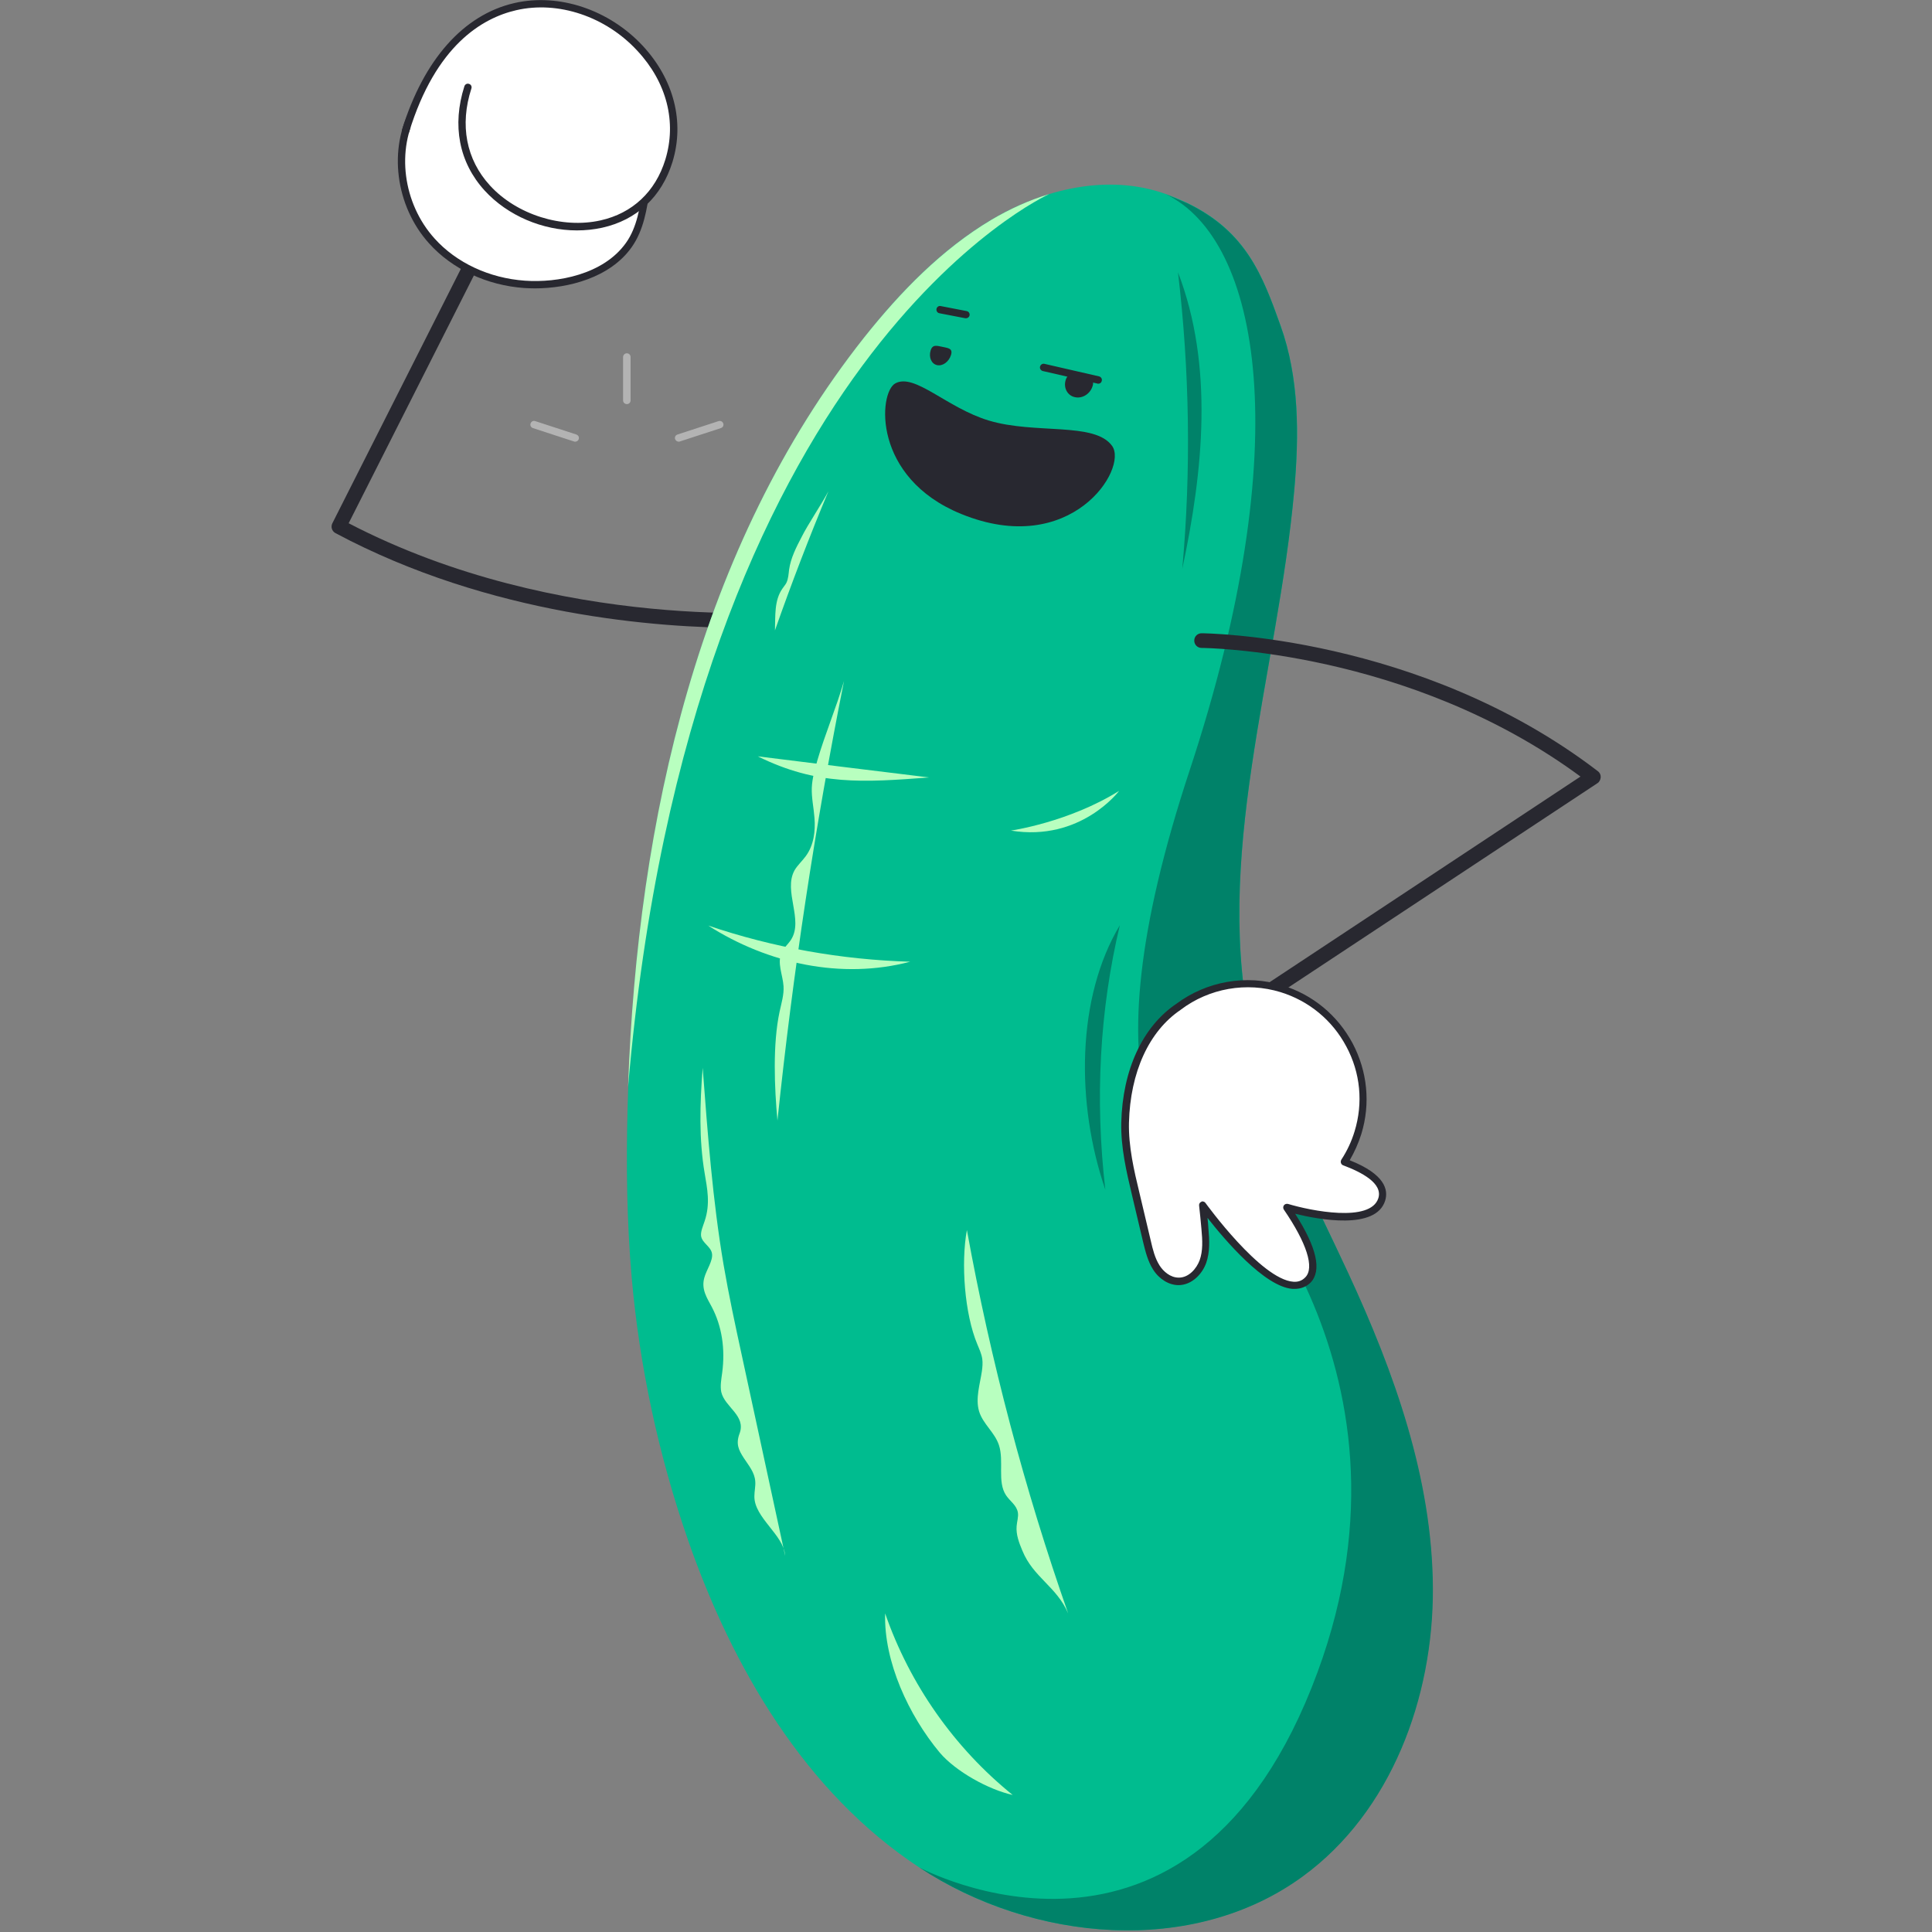 <svg xmlns="http://www.w3.org/2000/svg" xmlns:xlink="http://www.w3.org/1999/xlink" id="Layer_1" x="0px" y="0px" viewBox="0 0 1080 1080" style="enable-background:new 0 0 1080 1080;" xml:space="preserve"><rect x="0" y="0" width="1080" height="1080" fill="#808080" stroke="none"/><style type="text/css">	.st0{fill:#B3B3B3;}	.st1{fill:#666666;}	.st2{fill:none;stroke:#282830;stroke-width:4;stroke-linecap:round;stroke-linejoin:round;stroke-miterlimit:10;}	.st3{fill:#FFFFFF;stroke:#282830;stroke-width:2;stroke-linecap:round;stroke-linejoin:round;stroke-miterlimit:10;}	.st4{fill:#00BC8F;}	.st5{fill:#B8FFBF;}	.st6{fill:#008269;}	.st7{fill:#282830;}	.st8{fill:none;stroke:#282830;stroke-width:2;stroke-linecap:round;stroke-linejoin:round;stroke-miterlimit:10;}	.st9{fill:none;stroke:#B3B3B3;stroke-linecap:round;stroke-linejoin:round;stroke-miterlimit:10;}	.st10{fill:#FFFFFF;}	.st11{fill:#4D4D4D;}	.st12{clip-path:url(#SVGID_00000114768020711090398080000006210039963881913767_);}	.st13{clip-path:url(#SVGID_00000055693711801281449970000001993785849632887738_);fill:#FFFFFF;}	.st14{fill:#E6E6E6;}	.st15{fill:none;stroke:#B3B3B3;stroke-width:2;stroke-linecap:round;stroke-linejoin:round;stroke-miterlimit:10;}	.st16{clip-path:url(#SVGID_00000178185268793589849960000015659966135155483545_);}	.st17{clip-path:url(#SVGID_00000047032019882555462640000005535547910662184120_);}</style><g>	<g>		<path class="st7" d="M415.3,351c-47,0-141.1-6.7-227.8-53c-2-1.1-2.7-3.5-1.7-5.5L299.4,67.6c1-2,3.5-2.8,5.5-1.8   c2,1,2.8,3.5,1.8,5.5L194.9,292.5c118.2,61.5,248.6,49.3,249.9,49.1c2.3-0.2,4.3,1.4,4.5,3.7c0.2,2.3-1.4,4.3-3.7,4.5   C445.3,349.9,434,351,415.3,351z"></path>	</g>	<g>		<path class="st4" d="M554.3,122.8c-27.9,16.6-51,40.3-71.1,65.8c-95.1,120.2-128.7,278.6-132.4,431.8c-0.8,31.2-0.4,62.5,2.3,93.6   c4.4,49.9,15,99.3,31.4,146.6c25,71.9,65.7,141.3,129.2,183.2s153,49.9,214.4,5c49.4-36.1,73-99.9,72.7-161.1   s-21.5-120.4-47.2-175.9C734,669,711.1,627,700.4,581c-23.4-100.6,13.9-204.2,23.1-307.1c2.8-30.9,2.8-62.8-7.7-92   c-11.1-30.8-21-57.9-64-73.4C619.2,96.8,583,105.8,554.3,122.8z"></path>	</g>	<g>		<path class="st6" d="M660.9,318c5-55.1,4.1-110.8-2.4-165.8C678.6,204.5,672.6,263.3,660.9,318z"></path>	</g>	<g>		<path class="st5" d="M597.1,901.9c-24.3-69.3-43.3-141.1-56.6-214.3c-3.4,18.5-1.3,46.8,5.8,63.8c1.1,2.7,2.4,5.4,2.8,8.3   c0.3,2.2,0.1,4.5-0.2,6.7c-1.1,7.5-3.7,15.3-1.6,22.5c2.2,7.2,8.7,11.7,11.1,18.9c3,9-1.1,20.5,4,28.1c2.2,3.3,5.9,5.5,6.6,9.6   c0.4,2.5-0.5,5-0.7,7.6c-0.4,4.8,1.4,9.4,3.2,13.7C577.6,881.8,590.7,886.9,597.1,901.9z"></path>	</g>	<g>		<path class="st5" d="M566.1,1003.4c-32.6-26.3-57.6-61.9-71.3-101.5c-0.8,27,13.2,57,30.5,77.8   C534.3,990.3,552.6,1000.4,566.1,1003.4z"></path>	</g>	<g>		<path class="st6" d="M617.9,665.1c-5.9-50.6-3.2-100.4,8.1-147.9C601.8,557.6,601.3,616.7,617.9,665.1z"></path>	</g>	<g>		<path class="st5" d="M438.9,869.7c-8.1-37.5-16.2-74.9-24.3-112.4c-3.6-16.6-7.2-33.3-10.1-50.2c-6.1-35.9-8.9-73.1-11.7-110.2   c-1.6,20.4-2.1,40.1,1.1,58.9c1.4,8.5,3.3,17,0,26.8c-0.9,2.8-2.3,5.8-2,8.3c0.6,4,5.5,5.9,6.1,9.8c0.7,4-3.1,9.1-4.3,13.6   c-1.8,6.5,1.6,11.4,4.2,16.3c5.6,10.7,7.6,23.3,5.8,36.8c-0.5,3.7-1.2,7.5-0.5,10.8c2,8.5,14,13.1,10.2,23.2   c-2.2,5.8-0.4,9.3,2.3,13.5c2.7,4.2,6.2,8.1,6.5,13.3c0.2,2.6-0.5,5.5-0.5,8.2C421.5,848.4,438.3,858.1,438.9,869.7z"></path>	</g>	<g>		<path class="st6" d="M736.5,934.8c64.4-174.6-56.9-289.9-56.9-289.9l22.1,42.8c-52.1-24.2-96.8-74.9-36.6-257.3   c60.2-182.4,39.4-296.1-13.3-321.8l11.9,5c33.1,16,42.2,40.7,52.1,68.4c10.5,29.2,10.4,61.1,7.7,92   c-9.2,102.9-46.5,206.5-23.1,307.1c10.7,46,33.6,88,53.4,130.8c25.7,55.5,46.9,114.7,47.2,175.9c0.3,61.2-23.3,125-72.7,161.1   c-61.4,44.9-150.9,36.8-214.4-5C513.8,1043.8,665.9,1126.3,736.5,934.8z"></path>	</g>	<g>		<path class="st5" d="M554.3,122.8c10-5.9,20.9-10.9,32.2-14.3c0,0-200.4,89.9-235.4,499.2l0,0c5.2-149.2,39.6-302.3,132-419.1   C503.4,163.1,526.4,139.4,554.3,122.8z"></path>	</g>	<g>		<g>			<path class="st7" d="M552.8,235.1c-23.6-7.1-41.4-26.7-52.3-20.8c-9.4,5.1-13,52.7,36.8,73c61.5,25.1,93.4-25.3,84.4-38    C612,235.7,578.8,242.9,552.8,235.1z"></path>		</g>		<g>			<path class="st7" d="M595.7,212.5c-1.3,4.3,1,8.6,5.1,9.5c4.2,1,8.7-1.8,10-6.3c1.3-4.4-2.3-4.6-6.5-5.5    C600.1,209.4,597,208.2,595.7,212.5z"></path>		</g>		<g>			<path class="st7" d="M520.2,196c-1.1,3.8,0.5,7.4,3.6,8.1c3.1,0.7,6.6-1.8,7.8-5.6s-1.6-3.9-4.7-4.6    C523.7,193.3,521.3,192.3,520.2,196z"></path>		</g>		<g>			<path class="st7" d="M613.9,214.5c-0.2,0-0.3,0-0.5-0.1l-30.5-7c-1.1-0.3-1.8-1.4-1.5-2.5c0.3-1.1,1.4-1.8,2.5-1.5l30.5,7    c1.1,0.3,1.8,1.4,1.5,2.5C615.7,213.9,614.9,214.5,613.9,214.5z"></path>		</g>		<g>			<path class="st7" d="M540,177.9c-0.1,0-0.3,0-0.4,0l-14.5-2.8c-1.1-0.2-1.8-1.3-1.6-2.4c0.2-1.1,1.3-1.9,2.4-1.6l14.5,2.8    c1.1,0.2,1.8,1.3,1.6,2.4C541.8,177.2,541,177.9,540,177.9z"></path>		</g>	</g>	<g>		<path class="st7" d="M700.8,563.9c-1.3,0-2.6-0.7-3.4-1.8c-1.3-1.9-0.7-4.5,1.2-5.7l184.9-122.3c-96.3-71-210.6-71.9-211.8-71.9   c-2.3,0-4.1-1.8-4.1-4.1s1.8-4.1,4.1-4.1c1.2,0,122,0.9,221.5,77.1c1.1,0.8,1.7,2.1,1.6,3.4s-0.7,2.6-1.8,3.3L703.1,563.3   C702.4,563.7,701.6,563.9,700.8,563.9z"></path>	</g>	<g>		<path class="st10" d="M658.7,562.8c-20.7,13.9-29.2,39.8-29.8,64.7c-0.3,13.5,2.8,26.8,5.9,40c2.1,8.9,4.2,17.7,6.3,26.6   c1.2,5,2.4,10.1,5.2,14.4c2.8,4.3,7.4,7.8,12.5,7.8c6.2,0,11.4-5.2,13.5-11.1c2.1-5.9,1.6-12.3,1.1-18.4   c-0.4-4.4-0.8-8.7-1.3-13.1c0,0,42.4,58.8,58.9,41.7c8.1-8.3-3.5-28.3-11.8-40.4c0,0,47.1,14.2,53-4.5c3-9.5-8.7-16.4-20.9-20.9   c3.2-4.9,5.8-10.4,7.6-16.3c10.4-34-8.7-70.1-42.8-80.5C695.8,546.4,674.6,550.9,658.7,562.8z"></path>		<path class="st7" d="M723.7,720.5c-0.4,0-0.7,0-1.1,0c-15.7-1.1-38.1-27.6-47.6-39.7c0.2,1.9,0.4,3.8,0.5,5.8   c0.6,6.7,0.9,13.2-1.2,19.3c-2.1,6-7.8,12.4-15.4,12.5c0,0-0.1,0-0.1,0c-5.3,0-10.8-3.3-14.2-8.7c-3-4.7-4.3-10.2-5.5-15   l-6.3-26.6c-3.1-13.1-6.3-26.6-6-40.5c0.7-29.5,11.9-53.7,30.7-66.4c17-12.7,39.1-16.6,59.3-10.4c17,5.2,30.9,16.7,39.3,32.4   c8.3,15.7,10.1,33.7,4.9,50.7c-1.6,5.1-3.8,10-6.5,14.7c19.7,7.8,21.7,16.5,19.8,22.6c-5.2,16.6-37.3,10.5-50.3,7.3   c12.1,18.9,15,31.8,8.6,38.5C730.2,719.3,727.2,720.5,723.7,720.5z M672.2,671.6c0.6,0,1.3,0.3,1.7,0.9c0.3,0.4,30.9,42.7,49.1,44   c2.7,0.2,4.9-0.6,6.7-2.5c5.2-5.3,0.8-19.1-12-37.8c-0.5-0.7-0.5-1.7,0-2.4c0.5-0.7,1.4-1,2.3-0.8c12.6,3.8,46.1,10.6,50.5-3.2   c2.6-8.3-9.3-14.5-19.7-18.4c-0.6-0.2-1-0.7-1.2-1.3c-0.2-0.6-0.1-1.2,0.2-1.8c3.2-4.9,5.7-10.2,7.4-15.8   c4.9-15.9,3.3-32.8-4.6-47.5c-7.8-14.7-20.9-25.5-36.8-30.4c-19-5.8-39.8-2.2-55.7,9.8c0,0-0.1,0-0.1,0.1   c-17.7,11.9-28.2,34.9-28.9,63.1c-0.3,13.3,2.8,26.6,5.9,39.4l6.3,26.6c1.1,4.8,2.3,9.7,4.9,13.8c2.1,3.3,6,6.8,10.7,6.8   c0,0,0,0,0.1,0c5.6,0,9.9-5.1,11.6-9.7c1.9-5.3,1.6-11.1,1-17.6c-0.4-4.4-0.8-8.7-1.3-13c-0.1-0.9,0.4-1.8,1.3-2.1   C671.7,671.6,671.9,671.6,672.2,671.6z M658.7,562.8L658.7,562.8L658.7,562.8z"></path>	</g>	<g>		<path class="st10" d="M369.8,70.1c-0.3,1.2-0.6,2.3-1,3.5c-1.5,5.5-3.8,10.8-5.2,16.3c-1.3,5-1.6,10.6-2.4,15.7   c-1.6,10.9-3.4,22.3-9.8,31.3c-12.5,17.6-37.9,23.4-58.3,22c-19.5-1.4-38.7-9.7-51.9-24.3c-17.7-19.7-22.6-50.8-9.5-73.8   c6.1-10.8,15.8-19.4,26.9-24.9L369.8,70.1z"></path>		<path class="st7" d="M299,161.2c-2.1,0-4.1-0.1-6-0.2c-20.9-1.5-40.3-10.6-53.2-25c-18.8-20.9-22.9-53-9.7-76.2   c6.2-10.8,16-19.9,27.8-25.7c0.5-0.2,1-0.3,1.5-0.1l111,34.2c1.1,0.3,1.7,1.4,1.4,2.5c-0.3,1.2-0.6,2.3-1,3.5   c-0.7,2.6-1.6,5.1-2.5,7.6c-1,2.9-2,5.8-2.8,8.7c-0.9,3.3-1.3,7-1.7,10.5c-0.2,1.7-0.4,3.4-0.6,5c-1.5,10.6-3.3,22.6-10.1,32.2   C341,155.3,317.6,161.2,299,161.2z M259,38.2c-10.7,5.4-19.7,13.8-25.3,23.7c-12.4,21.7-8.5,51.8,9.2,71.4   c12.2,13.6,30.6,22.2,50.5,23.6c18.2,1.3,43.9-3.4,56.5-21.1c6.3-8.8,7.9-20.3,9.4-30.4c0.2-1.6,0.4-3.2,0.6-4.9   c0.4-3.7,0.9-7.5,1.8-11.1c0.8-3.1,1.8-6.1,2.9-9c0.8-2.4,1.7-4.9,2.4-7.4c0.1-0.5,0.3-1,0.4-1.5L259,38.2z"></path>	</g>	<g>		<path class="st10" d="M261.6,48.8C237.4,124,353,158.1,374,89.9c23-74.6-107.7-145.3-147.2-16.7"></path>		<path class="st7" d="M322.5,128.8c-19.2,0-38.7-8.2-51.6-22.3c-14.3-15.7-18.3-36.4-11.3-58.3c0.4-1.1,1.5-1.7,2.6-1.3   c1.1,0.3,1.7,1.5,1.3,2.6c-6.6,20.4-2.9,39.7,10.4,54.2c14.9,16.3,40.3,24.3,61.8,19.5c17.9-4,30.7-16.1,36.2-33.9   c6.5-21.1,0.8-43.3-15.6-60.9C338.6,9.2,312,0.3,288.6,5.7c-19.1,4.4-45,19.7-59.9,68.1c-0.3,1.1-1.5,1.7-2.6,1.4   c-1.1-0.3-1.7-1.5-1.4-2.6c12.1-39.2,34.4-64.4,62.9-70.9c24.8-5.7,52.9,3.7,71.7,23.9c17.4,18.8,23.5,42.5,16.6,65   c-6,19.4-19.9,32.4-39.3,36.7C332,128.3,327.3,128.8,322.5,128.8z"></path>	</g>	<g>		<g>			<path class="st0" d="M350.4,225.9c-1.1,0-2.1-0.9-2.1-2.1v-24.2c0-1.1,0.9-2.1,2.1-2.1s2.1,0.9,2.1,2.1v24.2    C352.5,225,351.6,225.9,350.4,225.9z"></path>		</g>		<g>			<path class="st0" d="M321.5,246.9c-0.2,0-0.4,0-0.6-0.1l-23-7.5c-1.1-0.4-1.7-1.5-1.3-2.6c0.4-1.1,1.5-1.7,2.6-1.3l23,7.5    c1.1,0.4,1.7,1.5,1.3,2.6C323.2,246.4,322.4,246.9,321.5,246.9z"></path>		</g>		<g>			<path class="st0" d="M379.4,246.9c-0.9,0-1.7-0.6-2-1.4c-0.4-1.1,0.2-2.2,1.3-2.6l23-7.5c1.1-0.3,2.2,0.2,2.6,1.3    c0.4,1.1-0.2,2.2-1.3,2.6l-23,7.5C379.8,246.9,379.6,246.9,379.4,246.9z"></path>		</g>	</g>	<g>		<path class="st5" d="M434.6,626.4c8.6-82.4,21-164.4,37.2-245.7c-4.3,14.9-10.6,29.6-14.9,44.4c-1.4,5-2.9,10.1-3.1,15.3   c-0.2,5.6,1.1,11.2,1.5,16.8c0.6,7.4-0.4,15.3-4.8,21.3c-2,2.8-4.7,5.1-6.4,8.1c-6.3,11.6,5.2,27.6-1.9,38.7   c-1.6,2.5-4,4.4-5.2,7.1c-2.8,5.8,0.6,12.5,1,18.9c0.3,4.8-1.2,9.5-2.2,14.2C431.9,583.7,432.9,608,434.6,626.4z"></path>	</g>	<g>		<path class="st5" d="M519.4,434.6c-31.9-3.9-63.9-7.8-95.8-11.8C456.7,439.2,482.5,437.4,519.4,434.6z"></path>	</g>	<g>		<path class="st5" d="M508.8,537.6c-38.4-1.1-76.6-7.9-112.9-20.2C429.2,538.7,470.5,547.7,508.8,537.6z"></path>	</g>	<g>		<path class="st5" d="M565.1,464.3c0,0,32.3-4.6,60.5-22.2C625.6,442.1,604.2,470.7,565.1,464.3z"></path>	</g>	<g>		<path class="st5" d="M463.1,274.6c-10.7,25.6-20.7,51.6-29.9,77.8c0.3-8-0.5-16.7,4.2-23.4c0.7-1.1,1.6-2,2.2-3.2   c1.1-2.3,1.2-4.9,1.5-7.3c0.9-6.5,4-12.6,7.1-18.5C451.7,293,459.5,281.5,463.1,274.6z"></path>	</g></g></svg>
